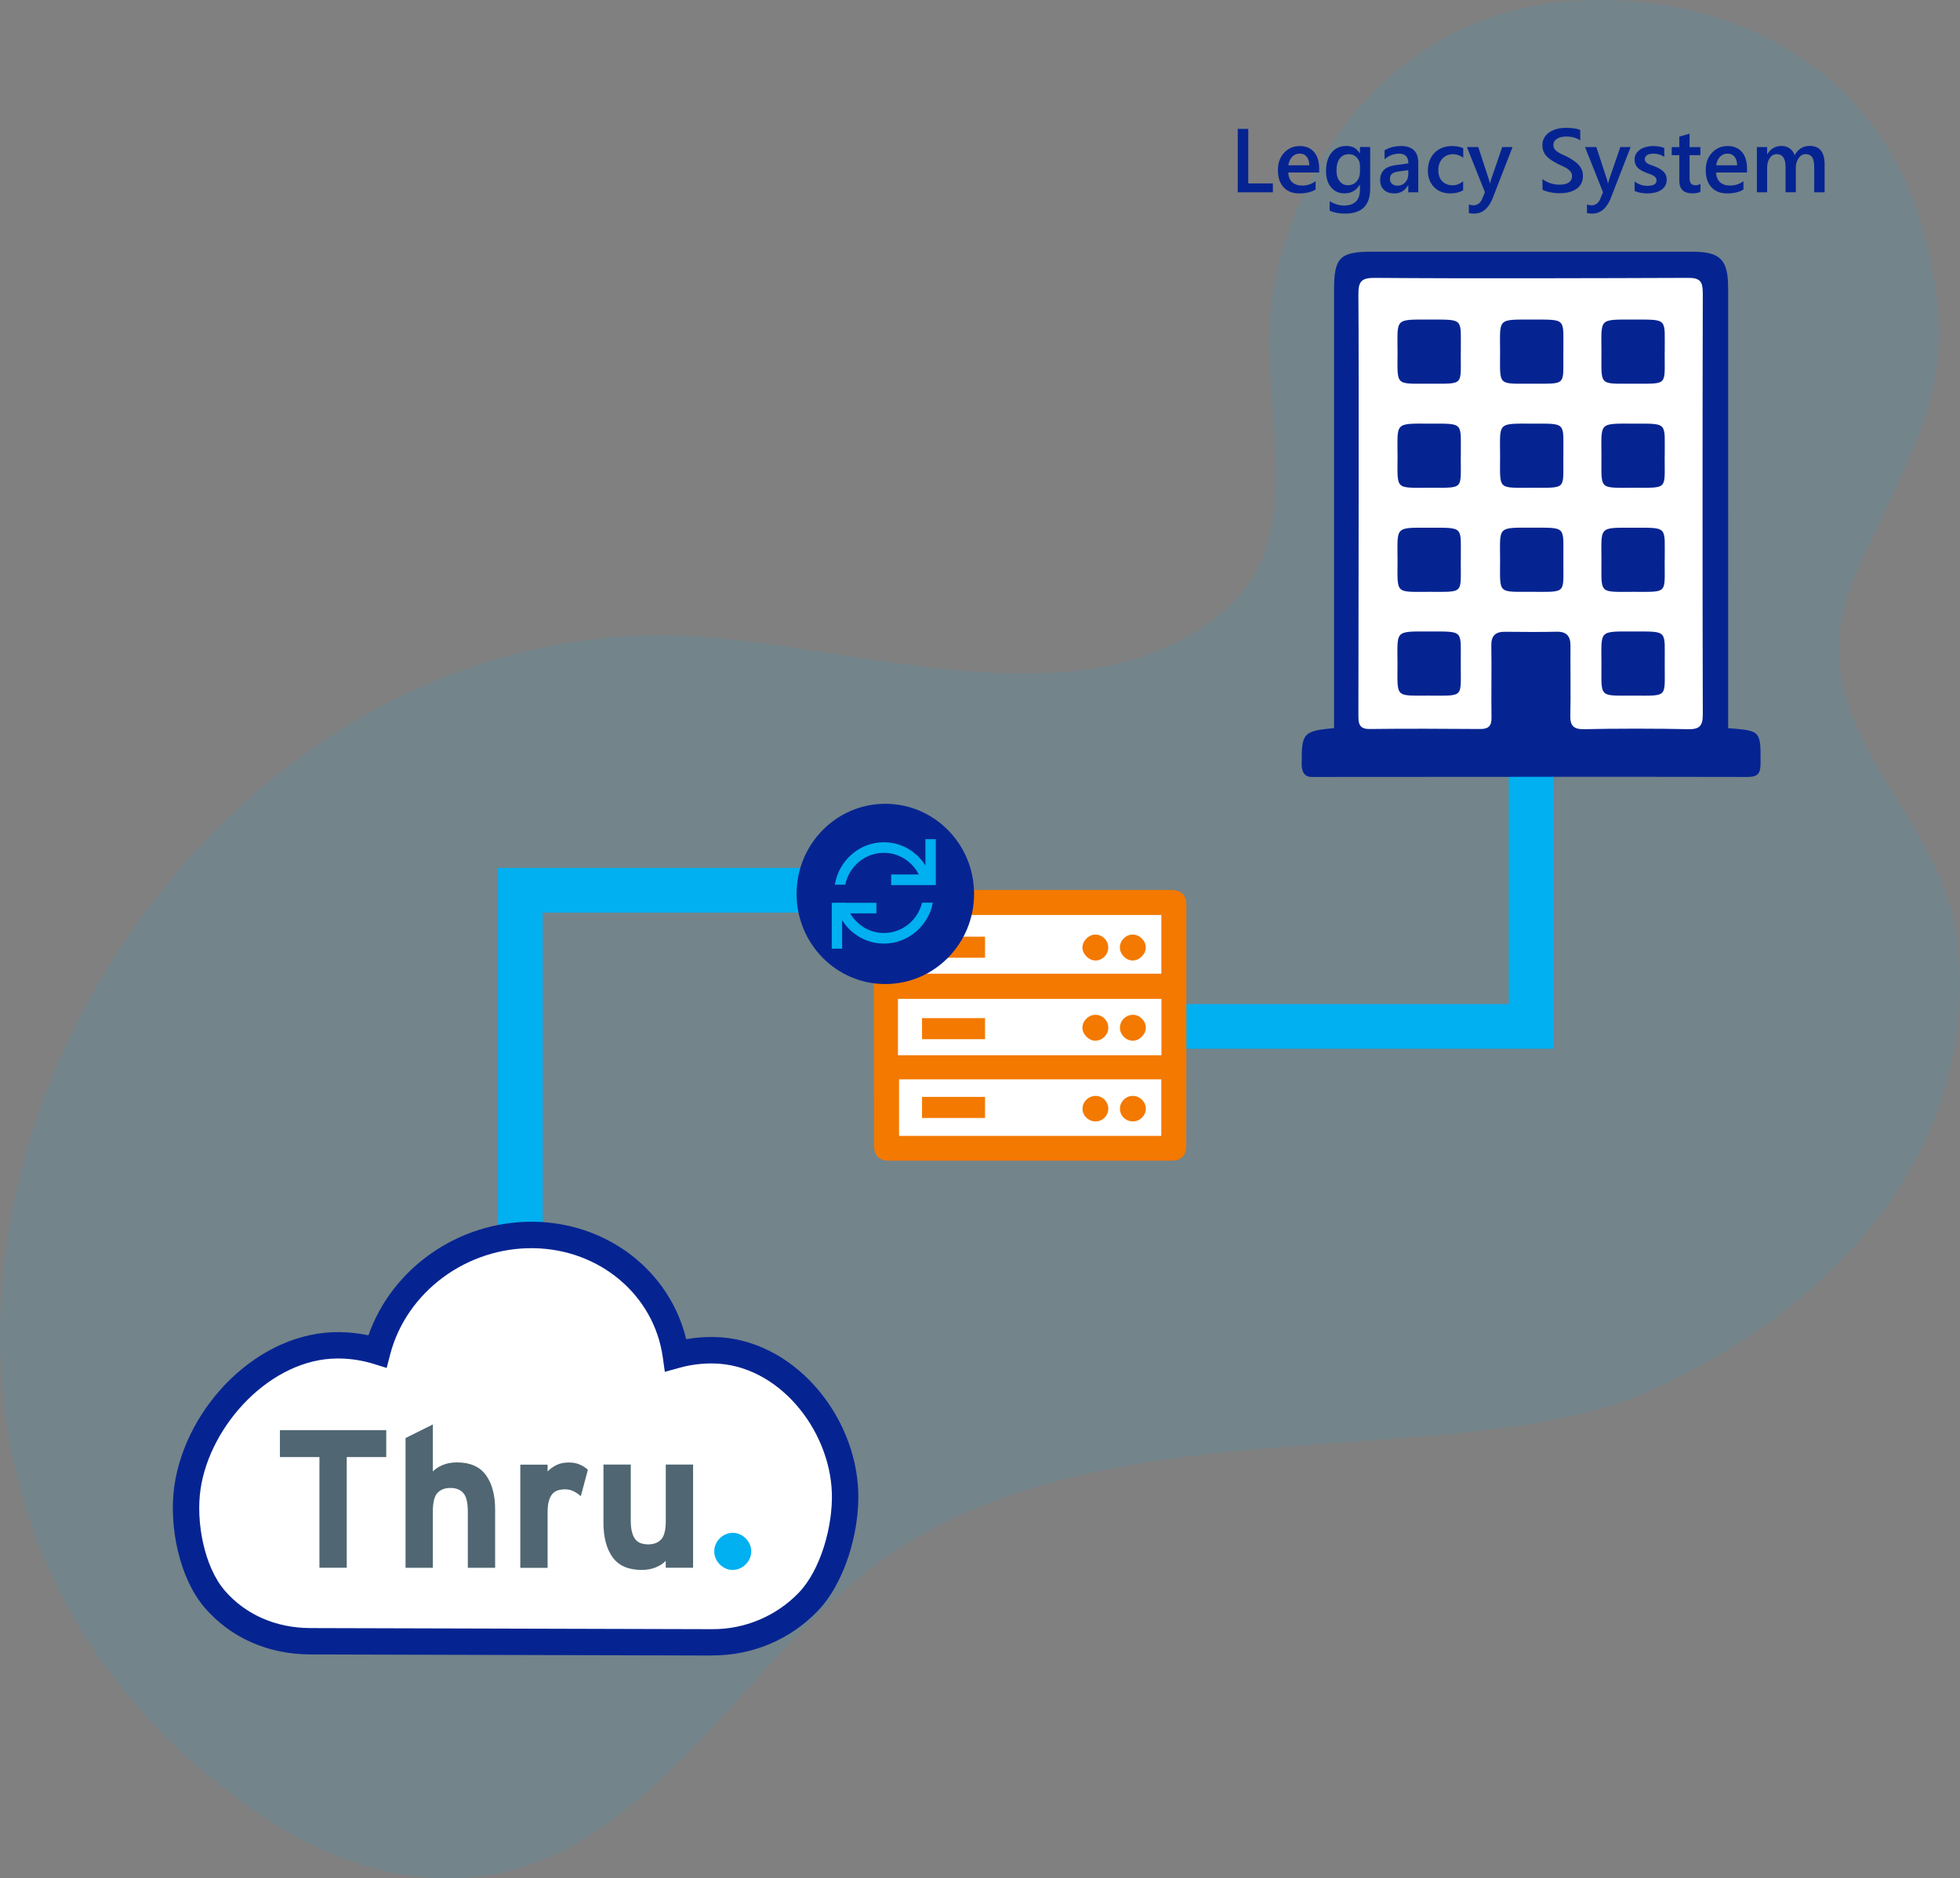 <?xml version="1.0" encoding="UTF-8"?><svg id="b" xmlns="http://www.w3.org/2000/svg" viewBox="0 0 411.29 394.09"><rect x="0" y="0" width="411.29" height="394.09" fill="#808080" stroke="none"/><defs><style>.e{fill:#f37900;}.f{fill:#fff;}.g{opacity:.1;}.g,.h{fill:#00b0f0;}.i{fill:#506672;}.j{fill:#062491;}</style></defs><g id="c"><path id="d" class="g" d="M51.38,378.48c-108.39-78.33-29.05-245.43,87.57-245.2,36.62.07,86.94,20.97,117.65-4.9,19.53-16.46,6.71-44.22,10.47-66.58,5.39-32.04,28.61-58.94,62-61.53,32.66-2.54,64.58,13.15,74.22,47.12,9.17,32.31-.82,43.87-13.64,72.44-14.68,32.7,18.04,48.96,21.17,78.27,4.55,42.61-25.27,76.06-64.79,93.78-39.1,17.54-113.26,2.16-159.62,34.51-23.87,16.65-38.67,43.52-63.36,59.16-22,13.93-47.3,9.85-69.11-5.26-.86-.6-1.72-1.2-2.57-1.82Z"/><polygon class="h" points="169.37 182.1 104.5 182.1 104.5 182.52 104.5 191.47 104.5 263.43 113.88 263.43 113.88 191.47 169.37 191.47 169.37 182.1"/><polygon class="h" points="316.6 158.23 316.6 210.66 243.31 210.66 243.31 220.04 316.6 220.04 325.98 220.04 325.98 210.66 325.98 158.23 316.6 158.23"/><path class="j" d="M267.1,40.35h-7.37v-13.31h2.21v11.44h5.16v1.86Z"/><path class="j" d="M276.82,36.19h-6.48c.02.88.3,1.56.81,2.03.52.48,1.23.71,2.13.71,1.01,0,1.95-.3,2.79-.91v1.74c-.87.54-2.01.82-3.43.82s-2.49-.43-3.29-1.29-1.19-2.08-1.19-3.64c0-1.48.44-2.68,1.31-3.61.88-.93,1.96-1.4,3.26-1.4s2.3.42,3.02,1.25c.71.84,1.07,1.99,1.07,3.48v.83ZM274.74,34.67c0-.77-.19-1.37-.55-1.8-.36-.43-.85-.64-1.48-.64s-1.14.23-1.57.68c-.43.45-.69,1.04-.79,1.77h4.4Z"/><path class="j" d="M287.52,39.59c0,3.49-1.75,5.23-5.26,5.23-1.24,0-2.32-.21-3.24-.62v-1.97c1.04.59,2.03.89,2.96.89,2.26,0,3.39-1.11,3.39-3.33v-1.04h-.04c-.71,1.21-1.78,1.82-3.21,1.82-1.16,0-2.09-.42-2.8-1.27-.71-.84-1.06-1.98-1.06-3.4,0-1.61.38-2.9,1.14-3.85.76-.95,1.81-1.43,3.14-1.43,1.26,0,2.19.51,2.79,1.54h.04v-1.32h2.15v8.74ZM285.38,36v-1.23c0-.67-.22-1.24-.66-1.71-.44-.47-.99-.71-1.66-.71-.82,0-1.46.3-1.92.9-.46.6-.69,1.45-.69,2.53,0,.93.22,1.68.66,2.24.44.56,1.03.84,1.76.84s1.35-.27,1.81-.8c.46-.53.7-1.22.7-2.06Z"/><path class="j" d="M297.61,40.35h-2.09v-1.48h-.04c-.66,1.14-1.62,1.71-2.89,1.71-.93,0-1.67-.25-2.19-.76-.53-.51-.79-1.18-.79-2.01,0-1.79,1.03-2.84,3.1-3.14l2.82-.4c0-1.35-.64-2.03-1.93-2.03-1.13,0-2.15.39-3.06,1.17v-1.88c1-.59,2.16-.89,3.47-.89,2.4,0,3.6,1.18,3.6,3.54v6.18ZM295.53,35.69l-1.99.28c-.62.08-1.08.23-1.4.45-.31.22-.47.6-.47,1.16,0,.4.14.73.43.99.29.26.67.39,1.15.39.66,0,1.2-.23,1.63-.69.43-.46.64-1.04.64-1.74v-.83Z"/><path class="j" d="M307.04,39.92c-.76.44-1.66.66-2.7.66-1.41,0-2.55-.44-3.41-1.32s-1.3-2.02-1.3-3.43c0-1.56.47-2.82,1.4-3.77.93-.95,2.18-1.42,3.73-1.42.87,0,1.63.15,2.29.45v2c-.66-.49-1.37-.74-2.12-.74-.91,0-1.65.31-2.24.92-.58.62-.87,1.42-.87,2.42s.27,1.76.82,2.33c.55.57,1.28.85,2.2.85.77,0,1.5-.28,2.19-.83v1.87Z"/><path class="j" d="M317.4,30.85l-4.29,11.02c-.89,1.97-2.14,2.95-3.75,2.95-.45,0-.83-.04-1.13-.12v-1.79c.34.11.65.17.93.17.8,0,1.4-.4,1.8-1.19l.64-1.56-3.78-9.48h2.38l2.26,6.9c.02.09.08.32.17.69h.05c.03-.14.09-.36.17-.67l2.38-6.92h2.17Z"/><path class="j" d="M323.68,39.82v-2.27c.2.19.45.35.73.5.28.15.58.27.9.38s.63.18.95.24.61.08.87.08c.93,0,1.62-.15,2.07-.46.45-.31.68-.76.68-1.35,0-.32-.08-.59-.23-.82-.15-.23-.36-.44-.64-.64-.27-.19-.59-.38-.96-.55-.37-.18-.76-.36-1.18-.55-.45-.24-.87-.49-1.26-.73-.39-.25-.73-.52-1.02-.82-.29-.3-.51-.64-.68-1.02-.16-.38-.25-.82-.25-1.33,0-.62.14-1.17.42-1.63.28-.46.65-.84,1.11-1.14.46-.3.98-.52,1.57-.67.59-.15,1.19-.22,1.8-.22,1.39,0,2.41.16,3.04.47v2.18c-.75-.54-1.73-.82-2.91-.82-.33,0-.65.03-.98.09-.33.06-.62.16-.87.31-.26.14-.47.32-.63.55s-.24.49-.24.81c0,.3.06.55.19.77.12.22.3.41.54.59.24.18.53.35.87.52.34.17.74.35,1.19.55.46.24.9.49,1.31.76.41.27.77.56,1.09.88.31.32.56.68.74,1.07.18.39.27.84.27,1.34,0,.67-.14,1.24-.41,1.71s-.64.84-1.1,1.13c-.46.29-.99.5-1.59.63s-1.23.19-1.9.19c-.22,0-.5-.02-.82-.05-.33-.03-.66-.08-1-.15s-.66-.14-.96-.24-.55-.2-.73-.32Z"/><path class="j" d="M342.18,30.85l-4.29,11.02c-.89,1.97-2.14,2.95-3.75,2.95-.45,0-.83-.04-1.13-.12v-1.79c.34.11.65.17.93.17.8,0,1.4-.4,1.8-1.19l.64-1.56-3.78-9.48h2.38l2.26,6.9c.02.09.08.32.17.69h.05c.03-.14.09-.36.17-.67l2.38-6.92h2.17Z"/><path class="j" d="M343.01,40.06v-1.99c.8.61,1.69.92,2.66.92,1.3,0,1.95-.38,1.95-1.15,0-.22-.06-.4-.17-.55-.11-.15-.26-.29-.45-.4-.19-.12-.41-.22-.67-.32-.26-.09-.54-.2-.86-.32-.39-.15-.74-.32-1.05-.49-.31-.17-.57-.37-.78-.59-.21-.22-.36-.47-.47-.75s-.16-.6-.16-.97c0-.46.11-.86.32-1.21.22-.35.51-.64.87-.88.36-.24.78-.42,1.24-.54s.94-.18,1.44-.18c.88,0,1.66.13,2.36.4v1.88c-.67-.46-1.44-.69-2.3-.69-.27,0-.52.03-.74.08-.22.06-.41.13-.56.23-.15.1-.28.22-.36.36s-.13.29-.13.46c0,.2.04.38.13.52.09.14.21.27.38.38.17.11.37.21.61.3.24.09.51.19.82.29.41.17.77.34,1.1.51.32.17.6.37.83.59.23.22.41.47.53.76s.19.63.19,1.03c0,.48-.11.9-.33,1.26-.22.36-.52.66-.89.89-.37.24-.8.41-1.28.52-.49.11-1,.17-1.54.17-1.04,0-1.94-.17-2.7-.52Z"/><path class="j" d="M356.81,40.25c-.42.21-.97.32-1.66.32-1.84,0-2.76-.88-2.76-2.65v-5.37h-1.59v-1.69h1.59v-2.2l2.15-.61v2.81h2.27v1.69h-2.27v4.75c0,.56.1.96.31,1.21s.54.36,1.02.36c.36,0,.68-.11.95-.32v1.71Z"/><path class="j" d="M366.6,36.19h-6.48c.02.88.3,1.56.81,2.03.52.48,1.23.71,2.13.71,1.01,0,1.95-.3,2.79-.91v1.74c-.87.54-2.01.82-3.43.82s-2.49-.43-3.29-1.29c-.8-.86-1.19-2.08-1.19-3.64,0-1.48.44-2.68,1.31-3.61.88-.93,1.96-1.4,3.26-1.4s2.3.42,3.02,1.25,1.07,1.99,1.07,3.48v.83ZM364.52,34.67c0-.77-.19-1.37-.55-1.8-.36-.43-.85-.64-1.48-.64s-1.14.23-1.57.68c-.43.45-.69,1.04-.79,1.77h4.4Z"/><path class="j" d="M382.85,40.35h-2.15v-5.18c0-1-.14-1.72-.42-2.16-.28-.45-.76-.67-1.42-.67-.56,0-1.04.28-1.43.84-.39.56-.59,1.24-.59,2.02v5.14h-2.16v-5.35c0-1.77-.62-2.65-1.87-2.65-.58,0-1.06.27-1.43.8-.37.53-.56,1.22-.56,2.07v5.14h-2.15v-9.5h2.15v1.5h.04c.69-1.15,1.69-1.73,3-1.73.66,0,1.23.18,1.72.54.49.36.83.84,1.01,1.42.71-1.31,1.76-1.97,3.15-1.97,2.09,0,3.14,1.29,3.14,3.87v5.85Z"/><path class="j" d="M149.52,347.34h-.09l-84.36-.23c-8.84-.03-16.69-3.5-22.11-9.8-5.34-6.2-7.6-17.17-6.36-25.66,2.44-16.64,17.7-32.39,34.66-32.16,2.05.03,4.08.25,6.06.66,4.9-14.02,18.79-23.82,34.17-23.82.21,0,.43,0,.65,0h0c15.5.27,28.44,10.46,31.85,24.64,1.9-.33,3.82-.49,5.75-.46,16.51.22,29.85,16.14,30.36,32.56.26,8.31-2.79,19.05-8.59,25.01-5.8,5.96-13.61,9.24-22,9.24Z"/><path class="f" d="M70.85,285.02c-13.91,0-26.77,13.82-28.77,27.43-1.01,6.88.79,16.28,5.07,21.25,4.36,5.06,10.73,7.85,17.93,7.88l84.36.23c6.77.04,13.34-2.67,18.1-7.57,4.74-4.87,7.23-14.18,7.02-20.98-.42-13.46-11.36-27.02-24.91-27.2-2.39-.03-4.79.27-7.11.92l-3.03.84-.44-3.12c-1.84-12.98-13.21-22.58-27.03-22.82h0c-14.03-.24-26.75,9.13-30.17,22.31l-.73,2.81-2.77-.86c-2.3-.71-4.71-1.09-7.18-1.12-.12,0-.23,0-.35,0Z"/><polygon class="i" points="58.74 300.05 58.74 305.7 67.03 305.7 67.03 328.92 72.76 328.92 72.76 305.7 81.05 305.7 81.05 300.05 58.74 300.05"/><path class="i" d="M98.17,328.92v-11.71c0-1.92-.31-3.24-.94-3.96-.63-.71-1.53-1.07-2.71-1.07s-2.08.35-2.73,1.05c-.64.7-.96,1.99-.96,3.86v11.84h-5.73v-27.22l5.73-2.85v9.86c.49-.52,1.17-.97,2.04-1.34.87-.37,1.88-.56,3.03-.56,2.75,0,4.77.89,6.06,2.66,1.29,1.77,1.94,4.19,1.94,7.24v12.21h-5.73Z"/><path class="i" d="M121.88,313.91c-.47-.42-.98-.77-1.53-1.04-.55-.27-1.14-.4-1.77-.4-.55,0-1.05.07-1.51.21-.45.14-.84.39-1.15.75-.32.36-.56.84-.74,1.45-.18.61-.27,1.38-.27,2.32v11.74h-5.73v-21.65h5.73v1.43c.49-.52,1.11-.96,1.83-1.33.73-.37,1.6-.55,2.62-.55.93,0,1.74.16,2.41.48.67.32,1.2.67,1.59,1.05l-1.49,5.57h0Z"/><path class="i" d="M139.7,328.92v-1.44c-.49.52-1.17.97-2.04,1.34-.87.37-1.88.56-3.03.56-2.78,0-4.8-.89-6.08-2.66-1.28-1.77-1.92-4.19-1.92-7.24v-12.21h5.73v11.71c0,.96.08,1.77.25,2.41.16.65.4,1.16.7,1.55.3.39.68.66,1.15.83.46.16.99.25,1.56.25,1.17,0,2.08-.35,2.73-1.05.64-.7.96-1.99.96-3.86v-11.84h5.73v21.65h-5.73,0Z"/><path class="h" d="M157.33,326.98c-.21.47-.49.88-.85,1.24-.36.36-.77.64-1.24.85-.47.21-.96.31-1.49.31s-1.02-.1-1.48-.31c-.47-.21-.88-.49-1.24-.85-.36-.36-.64-.77-.84-1.24-.21-.47-.31-.96-.31-1.49s.1-1.02.31-1.49c.2-.47.49-.88.84-1.24.36-.36.77-.64,1.24-.85.47-.21.96-.31,1.48-.31s1.02.1,1.49.31c.47.21.88.49,1.24.85.36.36.64.77.85,1.24.21.47.31.96.31,1.49s-.1,1.02-.31,1.49"/><path class="j" d="M362.63,60.34c0-5.9-1.67-7.53-7.52-7.53-22.44,0-44.89,0-67.33,0-6.6,0-7.84,1.25-7.84,7.95,0,29.45,0,90.56,0,92.01-6.57.57-6.8,1.13-6.79,7.41-.07,1.7.59,2.83,2.05,2.83,30.5,0,61-.07,91.5,0,2.22,0,2.73-.78,2.74-2.83.03-6.87.1-6.87-6.8-7.41,0-1.36.02-62.89,0-92.43Z"/><path class="f" d="M357.31,61.43c0-2.31-.54-3.14-3.01-3.13-18.79.07-47.04.16-65.84,0-2.88-.02-3.43.85-3.41,3.51.12,13.81.02,74.15,0,88.15,0,1.66.03,3.02,2.35,2.99,6.71-.09,16.51-.06,23.22,0,1.74.01,2.39-.66,2.36-2.38-.07-3.93.04-11.15-.04-15.08-.05-2.11.87-2.97,2.91-2.94,2.49.04,8.28.07,10.77-.01,2.1-.06,2.95.92,2.93,2.95-.04,3.74.08,10.77-.03,14.51-.07,2.19.59,3.05,2.94,2.99,6.23-.15,15.55-.15,21.78,0,2.4.06,3.09-.72,3.08-3.1-.07-27.9-.07-60.53,0-88.44ZM299.94,145.94c-7.29,0-6.69.54-6.69-6.59,0-7.17-.71-6.87,6.78-6.86,7.31.01,6.46-.33,6.5,6.8-.04,7.18.83,6.65-6.58,6.66ZM306.53,117.51c-.04,7.18.83,6.65-6.58,6.66-7.29,0-6.69.54-6.69-6.59,0-7.17-.71-6.87,6.78-6.86,7.31.01,6.46-.33,6.5,6.8ZM306.53,95.67c-.04,7.18.83,6.65-6.58,6.66-7.29,0-6.69.54-6.69-6.59,0-7.17-.71-6.87,6.78-6.86,7.31.01,6.46-.33,6.5,6.8ZM306.53,73.84c-.04,7.18.83,6.65-6.58,6.66-7.29,0-6.69.54-6.69-6.59,0-7.17-.71-6.87,6.78-6.86,7.31.01,6.46-.33,6.5,6.8ZM321.47,124.16c-7.29,0-6.69.54-6.69-6.59,0-7.17-.71-6.87,6.78-6.86,7.31.01,6.46-.33,6.5,6.8-.04,7.18.83,6.65-6.58,6.66ZM328.05,95.67c-.04,7.18.83,6.65-6.58,6.66-7.29,0-6.69.54-6.69-6.59,0-7.17-.71-6.87,6.78-6.86,7.31.01,6.46-.33,6.5,6.8ZM328.05,73.84c-.04,7.18.83,6.65-6.58,6.66-7.29,0-6.69.54-6.69-6.59,0-7.17-.71-6.87,6.78-6.86,7.31.01,6.46-.33,6.5,6.8ZM342.74,145.94c-7.29,0-6.69.54-6.69-6.59,0-7.17-.71-6.87,6.78-6.86,7.31.01,6.46-.33,6.5,6.8-.04,7.18.83,6.65-6.58,6.66ZM349.32,117.51c-.04,7.18.83,6.65-6.58,6.66-7.29,0-6.69.54-6.69-6.59,0-7.17-.71-6.87,6.78-6.86,7.31.01,6.46-.33,6.5,6.8ZM349.32,95.67c-.04,7.18.83,6.65-6.58,6.66-7.29,0-6.69.54-6.69-6.59,0-7.17-.71-6.87,6.78-6.86,7.31.01,6.46-.33,6.5,6.8ZM349.32,73.84c-.04,7.18.83,6.65-6.58,6.66-7.29,0-6.69.54-6.69-6.59,0-7.17-.71-6.87,6.78-6.86,7.31.01,6.46-.33,6.5,6.8Z"/><path class="e" d="M248.93,240.5c-.01,1.94-1.14,3.02-3.07,3.02-9.87,0-49.46,0-59.38,0-1.93,0-3.06-1.08-3.07-3.02-.03-5.55-.04-43.6-.03-51.02h0c0-1.66,1.16-2.76,2.86-2.76,8.81,0,48.42,0,59.41,0,2.19,0,3.29,1.02,3.3,3.22.01,4.75,0,45.01-.03,50.56Z"/><path class="f" d="M188.51,191.97v12.32h55.19v-12.32h-55.19ZM206.7,200.94h-13.22v-4.42h13.22v4.42ZM229.8,201.51c-1.36-.03-2.66-1.35-2.66-2.71,0-1.42,1.34-2.74,2.75-2.72,1.49.03,2.7,1.27,2.67,2.76-.02,1.49-1.29,2.71-2.76,2.68ZM237.7,201.51c-1.43,0-2.7-1.28-2.7-2.73,0-1.46,1.26-2.72,2.71-2.71,1.42.01,2.73,1.32,2.72,2.72,0,1.4-1.33,2.72-2.74,2.72Z"/><path class="f" d="M188.43,209.57v11.83h55.29v-11.83h-55.29ZM206.7,218.03h-13.22v-4.42h13.22v4.42ZM229.83,218.35c-1.35-.01-2.67-1.34-2.69-2.7-.02-1.45,1.27-2.74,2.72-2.74,1.5,0,2.71,1.22,2.71,2.72,0,1.46-1.28,2.73-2.73,2.71ZM237.7,218.35c-1.45-.02-2.7-1.29-2.69-2.75,0-1.47,1.25-2.69,2.72-2.69,1.45,0,2.71,1.27,2.71,2.72,0,1.39-1.36,2.74-2.74,2.72Z"/><path class="f" d="M188.66,226.45v11.87h55.03v-11.87h-55.03ZM206.7,234.56h-13.22v-4.42h13.22v4.42ZM229.85,235.28c-1.46-.02-2.68-1.2-2.7-2.62-.02-1.5,1.27-2.75,2.81-2.73,1.45.03,2.6,1.21,2.61,2.68,0,1.49-1.21,2.69-2.72,2.67ZM237.84,235.28c-1.57.05-2.83-1.15-2.83-2.67,0-1.45,1.18-2.65,2.63-2.68h0c1.5-.03,2.74,1.14,2.8,2.63.06,1.39-1.17,2.67-2.59,2.72Z"/><ellipse class="j" cx="185.78" cy="187.55" rx="18.62" ry="18.91"/><path class="h" d="M194.19,176.05v5.52c-1.86-2.91-5.05-4.86-8.71-4.86-5.19,0-9.48,3.87-10.3,8.91h2.19c.78-3.82,4.11-6.69,8.11-6.69,3.19,0,5.94,1.85,7.32,4.54h-5.8v2.22h9.37v-9.63h-2.18Z"/><path class="h" d="M185.48,195.75c-3.02,0-5.63-1.66-7.07-4.12h5.49v-2.22h-6.41s0-.01,0-.02h-2.26s0,.01,0,.02h-.7v9.63h2.18v-5.97c1.86,2.94,5.09,4.9,8.78,4.9,5.08,0,9.32-3.7,10.26-8.58h-2.26c-.91,3.65-4.13,6.36-8.01,6.36Z"/></g></svg>